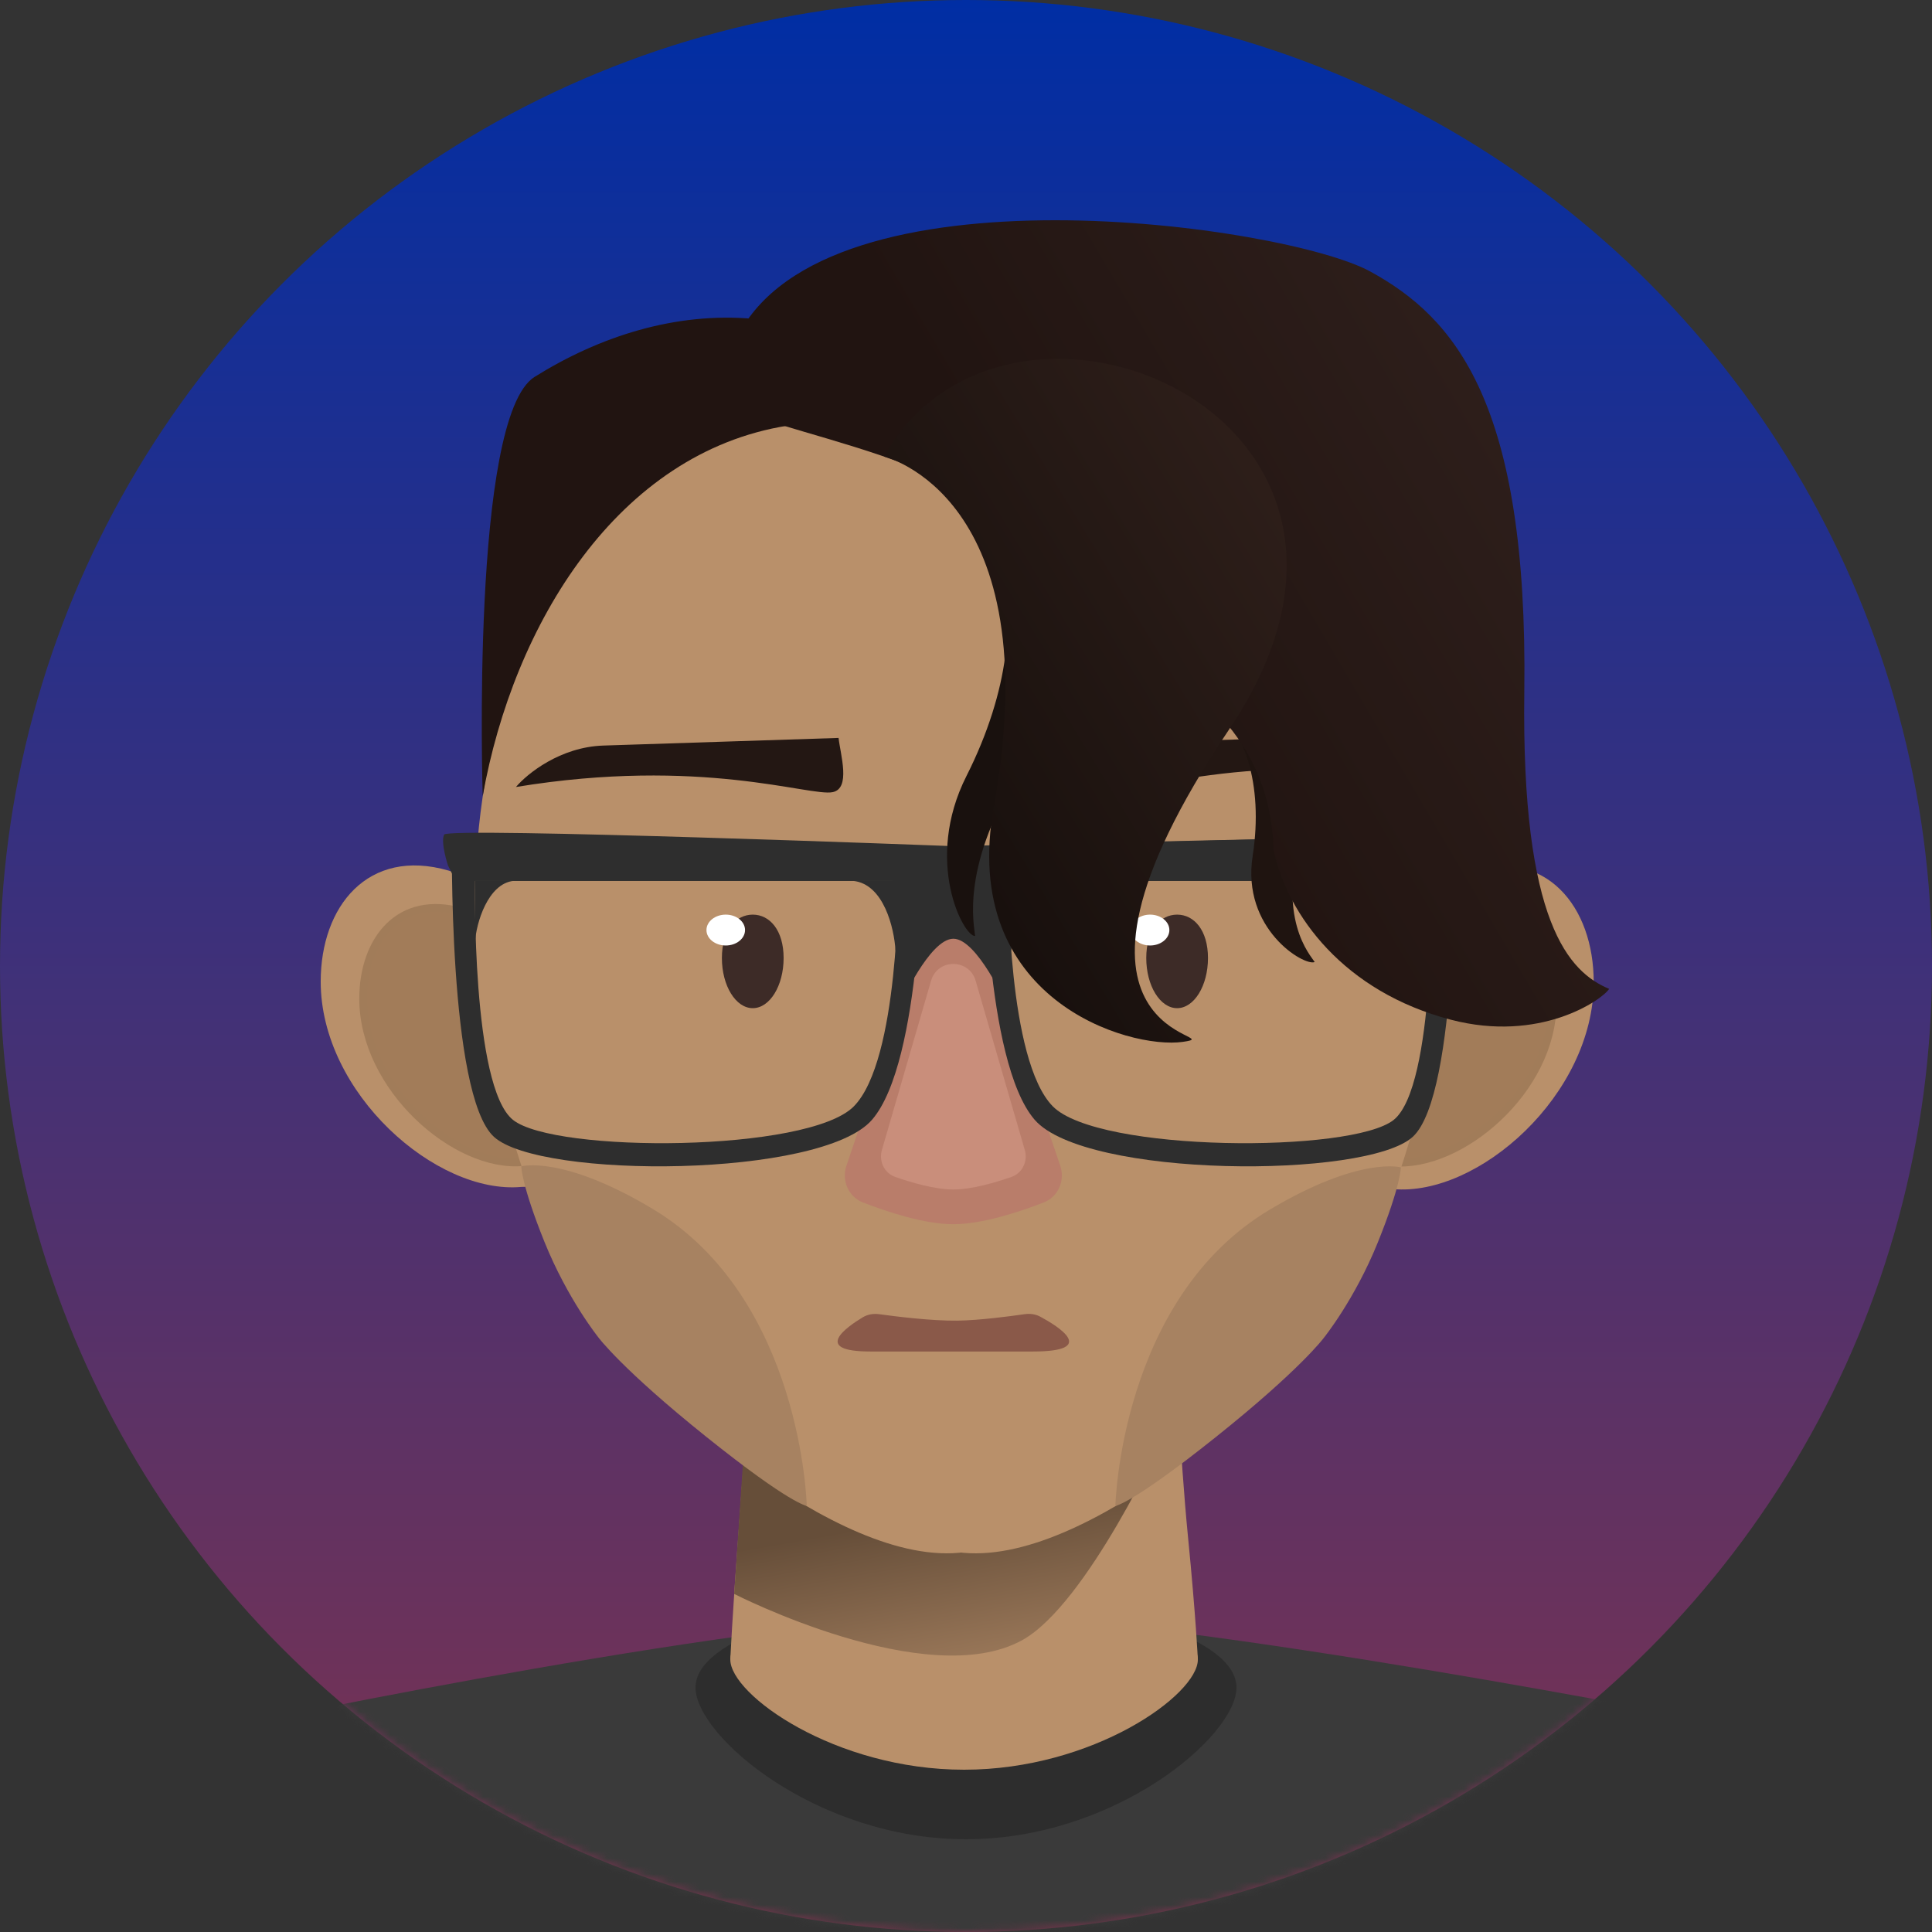 <svg width="250" height="250" viewBox="0 0 250 250" fill="none" xmlns="http://www.w3.org/2000/svg">
<rect x="0" y="0" width="250" height="250" fill="#333333" stroke="none"/>
<circle cx="125" cy="125" r="125" fill="url(#paint0_linear_511_232)"/>
<mask id="mask0_511_232" style="mask-type:alpha" maskUnits="userSpaceOnUse" x="0" y="0" width="250" height="250">
<circle cx="125" cy="125" r="125" fill="#C4C4C4"/>
</mask>
<g mask="url(#mask0_511_232)">
<path d="M32.001 223.003C32.001 223.003 99.751 208.753 126.501 209.003C153.251 209.253 223.001 223.003 223.001 223.003L198.474 310.753H71.945L32.001 223.003Z" fill="#3A3A3A"/>
<path d="M160 218.367C160 224.644 144.33 238 125 238C105.67 238 90 224.644 90 218.367C90 212.089 105.67 207 125 207C144.33 207 160 212.089 160 218.367Z" fill="#2D2D2D"/>
<path d="M155.002 214.75C155.002 219.306 141.458 229 124.751 229C108.045 229 94.501 219.306 94.501 214.75C94.501 210.194 108.045 206.5 124.751 206.5C141.458 206.5 155.002 210.194 155.002 214.75Z" fill="#B9906A"/>
<path d="M97.303 172.5H151.951C151.951 172.5 152.699 188.456 153.725 198.853C154.752 209.25 155.002 214.75 155.002 214.75C155.002 214.75 137.264 221.587 125.251 221.5C113.082 221.412 94.501 214.75 94.501 214.75C94.501 214.75 94.751 209.25 95.529 198.853C96.306 188.456 97.303 172.5 97.303 172.5Z" fill="#B9906A"/>
</g>
<path d="M94.999 206.25L96.6 182.5L150.6 185.75C150.6 185.75 140.684 207.612 132.249 212.25C119.934 219.021 94.999 206.25 94.999 206.25Z" fill="url(#paint1_linear_511_232)"/>
<path d="M75.942 136.835C75.942 146.575 77.348 153.587 67.456 153.587C56.474 154.586 41.499 141.493 41.499 127.016C41.499 117.276 47.61 109.649 58.032 112.649C68.455 115.65 75.942 127.096 75.942 136.835Z" fill="#B9906A"/>
<path d="M67.643 150.38H67.621L67.598 150.382C63.321 150.771 58.169 148.406 54.059 144.423C49.958 140.45 46.99 134.955 46.99 129.227C46.99 125.352 48.206 121.959 50.39 119.838C52.552 117.738 55.728 116.82 59.825 117.999C63.941 119.184 67.503 122.046 70.039 125.604C72.576 129.164 74.059 133.381 74.059 137.229C74.059 138.166 74.074 139.051 74.089 139.896C74.106 140.879 74.122 141.809 74.112 142.705C74.093 144.347 73.984 145.748 73.645 146.888C73.309 148.014 72.756 148.863 71.854 149.443C70.939 150.031 69.607 150.38 67.643 150.38Z" fill="#A27C59" stroke="#A17C59"/>
<path d="M171.781 137.001C171.781 146.806 170.376 153.865 180.268 153.865C191.25 154.87 206.226 141.689 206.226 127.117C206.226 117.312 200.114 109.633 189.692 112.654C179.269 115.674 171.781 127.196 171.781 137.001Z" fill="#B9906A"/>
<path d="M126.761 122.081C126.761 144.105 134.293 165.589 126.761 171.909C117.319 179.41 145.577 197.759 124.865 200.842C108.008 203.178 83.066 178.874 78.346 174.052C73.626 169.23 60.97 139.942 61.469 116.723C61.469 74.409 89.577 40.106 124.25 40.106C158.923 40.106 126.761 79.766 126.761 122.081Z" fill="#B9906A"/>
<path d="M180.253 150.408H180.275L180.297 150.41C184.58 150.788 189.734 148.488 193.843 144.621C197.943 140.761 200.906 135.429 200.906 129.874C200.906 126.118 199.692 122.828 197.511 120.77C195.35 118.73 192.17 117.836 188.067 118.983C183.949 120.135 180.388 122.916 177.854 126.37C175.318 129.825 173.838 133.917 173.838 137.647C173.838 138.559 173.823 139.419 173.808 140.239C173.791 141.194 173.775 142.096 173.785 142.966C173.804 144.561 173.912 145.918 174.251 147.022C174.585 148.111 175.135 148.933 176.037 149.496C176.953 150.069 178.288 150.408 180.253 150.408Z" fill="#A27C59" stroke="#A17C59"/>
<path d="M124.479 149.925C124.479 171.95 114.435 165.59 121.967 171.909C131.41 179.41 102.284 197.847 123.864 200.842C140.72 203.181 165.663 178.875 170.383 174.052C175.102 169.23 187.26 142.438 187.26 116.723C187.26 74.409 159.152 40.106 124.479 40.106C89.806 40.106 124.479 107.611 124.479 149.925Z" fill="#B9906A"/>
<path d="M78.077 96.475C72.49 96.656 68.207 100.125 66.764 101.837C90.712 97.896 104.763 103.101 107.74 102.505C110.122 102.028 108.748 97.645 108.511 95.488L78.077 96.475Z" fill="#231713"/>
<path d="M169.234 95.388C174.822 95.207 179.32 98.39 180.87 100.005C156.719 97.624 143.037 103.729 140.028 103.327C137.62 103.006 138.707 98.542 138.804 96.375L169.234 95.388Z" fill="#231713"/>
<path d="M84.428 156.415C72.745 149.423 67.456 150.924 67.456 150.924C67.456 150.924 67.456 153.267 70.451 160.693C73.446 168.119 77.44 173.069 77.44 173.069C77.44 173.069 80.435 177.144 91.416 185.941C102.398 194.737 104.395 194.851 104.395 194.851C104.395 194.851 103.789 168.002 84.428 156.415Z" fill="#A78261"/>
<path d="M164.298 156.533C175.982 149.562 181.271 151.059 181.271 151.059C181.271 151.059 181.271 153.395 178.276 160.798C175.28 168.201 171.287 173.136 171.287 173.136C171.287 173.136 168.292 177.198 157.31 185.968C146.328 194.738 144.331 194.852 144.331 194.852C144.331 194.852 144.937 168.084 164.298 156.533Z" fill="#A78261"/>
<path d="M119.572 121.179C120.799 117.557 125.923 117.557 127.149 121.179L137.192 150.835C137.844 152.761 136.947 154.864 135.052 155.6C131.906 156.823 127.098 158.412 123.361 158.412C119.624 158.412 114.816 156.823 111.67 155.6C109.775 154.864 108.878 152.761 109.53 150.835L119.572 121.179Z" fill="#B97D6A"/>
<path d="M120.482 126.899C121.32 124.014 125.406 124.014 126.244 126.899L132.608 148.809C133.03 150.262 132.302 151.8 130.873 152.298C128.774 153.029 125.734 153.919 123.363 153.919C120.992 153.919 117.952 153.029 115.853 152.298C114.424 151.8 113.696 150.262 114.118 148.809L120.482 126.899Z" fill="#C98E7B"/>
<path d="M58.48 107.994L119.368 109.492C119.368 109.492 119.368 137.34 112.844 144.893C106.32 152.447 69.897 152.577 63.917 147.107C57.937 141.638 58.48 107.994 58.48 107.994Z" fill="#2E2E2E"/>
<path d="M188.245 107.994L127.358 109.492C127.358 109.492 127.358 137.34 133.881 144.893C140.405 152.447 176.828 152.577 182.808 147.107C188.788 141.638 188.245 107.994 188.245 107.994Z" fill="#2E2E2E"/>
<path d="M185.248 113.984H130.495C130.495 113.984 130.35 137.188 136.232 143.16C142.114 149.133 174.955 149.236 180.346 144.911C185.738 140.586 185.248 113.984 185.248 113.984Z" fill="#B9906A"/>
<path d="M61.476 113.984H88.85H116.225C116.225 113.984 116.37 137.188 110.488 143.16C104.607 149.133 71.769 149.236 66.378 144.911C60.986 140.586 61.476 113.984 61.476 113.984Z" fill="#B9906A"/>
<path d="M57.473 107.994C57.968 106.996 123.364 109.492 123.364 109.492L189.256 107.994L188.761 111.988L187.77 113.984H58.959L57.968 111.988C57.968 111.988 56.977 108.993 57.473 107.994Z" fill="#2E2E2E"/>
<path d="M115.377 112.986H131.35L130.209 129.958C130.209 129.958 126.423 121.472 123.364 121.472C120.304 121.472 116.518 129.958 116.518 129.958L115.377 112.986Z" fill="#2E2E2E"/>
<path d="M136.341 113.984C132.348 114.384 131.017 120.141 130.85 122.97H130.351V113.984H136.341Z" fill="#2E2E2E"/>
<path d="M66.457 113.984C63.129 114.339 61.603 119.457 61.465 121.971V113.984H66.457Z" fill="#2E2E2E"/>
<path d="M110.383 113.984C114.377 114.384 115.708 120.141 115.874 122.97H116.374V113.984H110.383Z" fill="#2E2E2E"/>
<path d="M62.464 103.003C66.442 80.741 79.935 58.576 101.899 55.081C104.506 53.541 107.705 42.186 97.535 41.262C87.364 40.337 77.487 43.572 69.175 48.771C60.863 53.97 62.464 103.003 62.464 103.003Z" fill="#211411"/>
<path d="M125.071 100.392C130.654 89.354 131.519 78.991 128.975 74.05C133.884 78.103 138.599 89.607 132.525 98.937C124.091 111.892 126.086 119.77 126.176 121.117C124.691 121.219 119.488 111.43 125.071 100.392Z" fill="#19110E"/>
<path d="M162.092 110.772C163.558 101.335 160.862 93.988 156.826 91.507C162.763 92.567 171.036 98.761 168.536 107.206C165.065 118.933 169.582 123.601 170.121 124.486C168.774 125.068 160.626 120.209 162.092 110.772Z" fill="#1F1410"/>
<path d="M164.797 109.991C164.398 93.618 151.319 87.362 147.825 85.032C143.998 84.2 135.445 80.14 131.851 70.556C127.359 58.576 92.416 55.081 93.414 51.088C94.213 47.893 95.078 44.765 95.411 43.6C106.892 20.638 166.295 29.124 177.277 35.114C188.258 41.104 197.743 52.086 197.244 89.525C196.844 119.476 203.067 125.798 208.226 127.962C207.227 129.459 199.24 134.95 187.759 131.955C173.928 128.347 166.627 118.477 164.797 109.991Z" fill="url(#paint2_linear_511_232)"/>
<path d="M111.64 170.459C112.28 170.074 113.035 169.955 113.774 170.057C115.901 170.351 120.563 170.933 123.863 170.891C126.708 170.855 130.705 170.326 132.596 170.053C133.295 169.952 134.007 170.051 134.629 170.387C136.964 171.647 142.133 174.884 133.666 174.884C125.063 174.884 122.196 174.884 112.637 174.884C105.083 174.884 109.469 171.767 111.64 170.459Z" fill="#8A5949"/>
<path d="M101.4 123.968C101.4 127.552 99.612 130.457 97.407 130.457C95.201 130.457 93.413 127.552 93.413 123.968C93.413 120.384 95.201 118.352 97.407 118.352C99.612 118.352 101.4 120.384 101.4 123.968Z" fill="#3D2B27"/>
<path d="M156.312 123.968C156.312 127.552 154.524 130.457 152.318 130.457C150.113 130.457 148.325 127.552 148.325 123.968C148.325 120.384 150.113 118.352 152.318 118.352C154.524 118.352 156.312 120.384 156.312 123.968Z" fill="#3D2B27"/>
<ellipse cx="148.82" cy="120.349" rx="2.496" ry="1.997" fill="white"/>
<ellipse cx="93.912" cy="120.349" rx="2.496" ry="1.997" fill="white"/>
<path d="M128.6 104.366C135.846 64.11 114.381 59.075 114.381 59.075C130.354 30.613 186.505 53.603 159.05 94.382C131.595 135.161 160.048 133.817 153.06 134.816C146.071 135.814 124.107 129.325 128.6 104.366Z" fill="url(#paint3_linear_511_232)"/>
<defs>
<linearGradient id="paint0_linear_511_232" x1="125" y1="0" x2="125" y2="250" gradientUnits="userSpaceOnUse">
<stop stop-color="#002EA4"/>
<stop offset="1" stop-color="#7E334E"/>
</linearGradient>
<linearGradient id="paint1_linear_511_232" x1="117.015" y1="222.045" x2="111.999" y2="193.75" gradientUnits="userSpaceOnUse">
<stop stop-color="#A78261"/>
<stop offset="0.865" stop-color="#664E39"/>
</linearGradient>
<linearGradient id="paint2_linear_511_232" x1="141.336" y1="85.032" x2="261.139" y2="14.648" gradientUnits="userSpaceOnUse">
<stop stop-color="#211411"/>
<stop offset="1" stop-color="#3D2B27"/>
</linearGradient>
<linearGradient id="paint3_linear_511_232" x1="97.908" y1="114.484" x2="175.78" y2="67.062" gradientUnits="userSpaceOnUse">
<stop stop-color="#0F0A08"/>
<stop offset="1" stop-color="#30201B"/>
</linearGradient>
</defs>
</svg>
